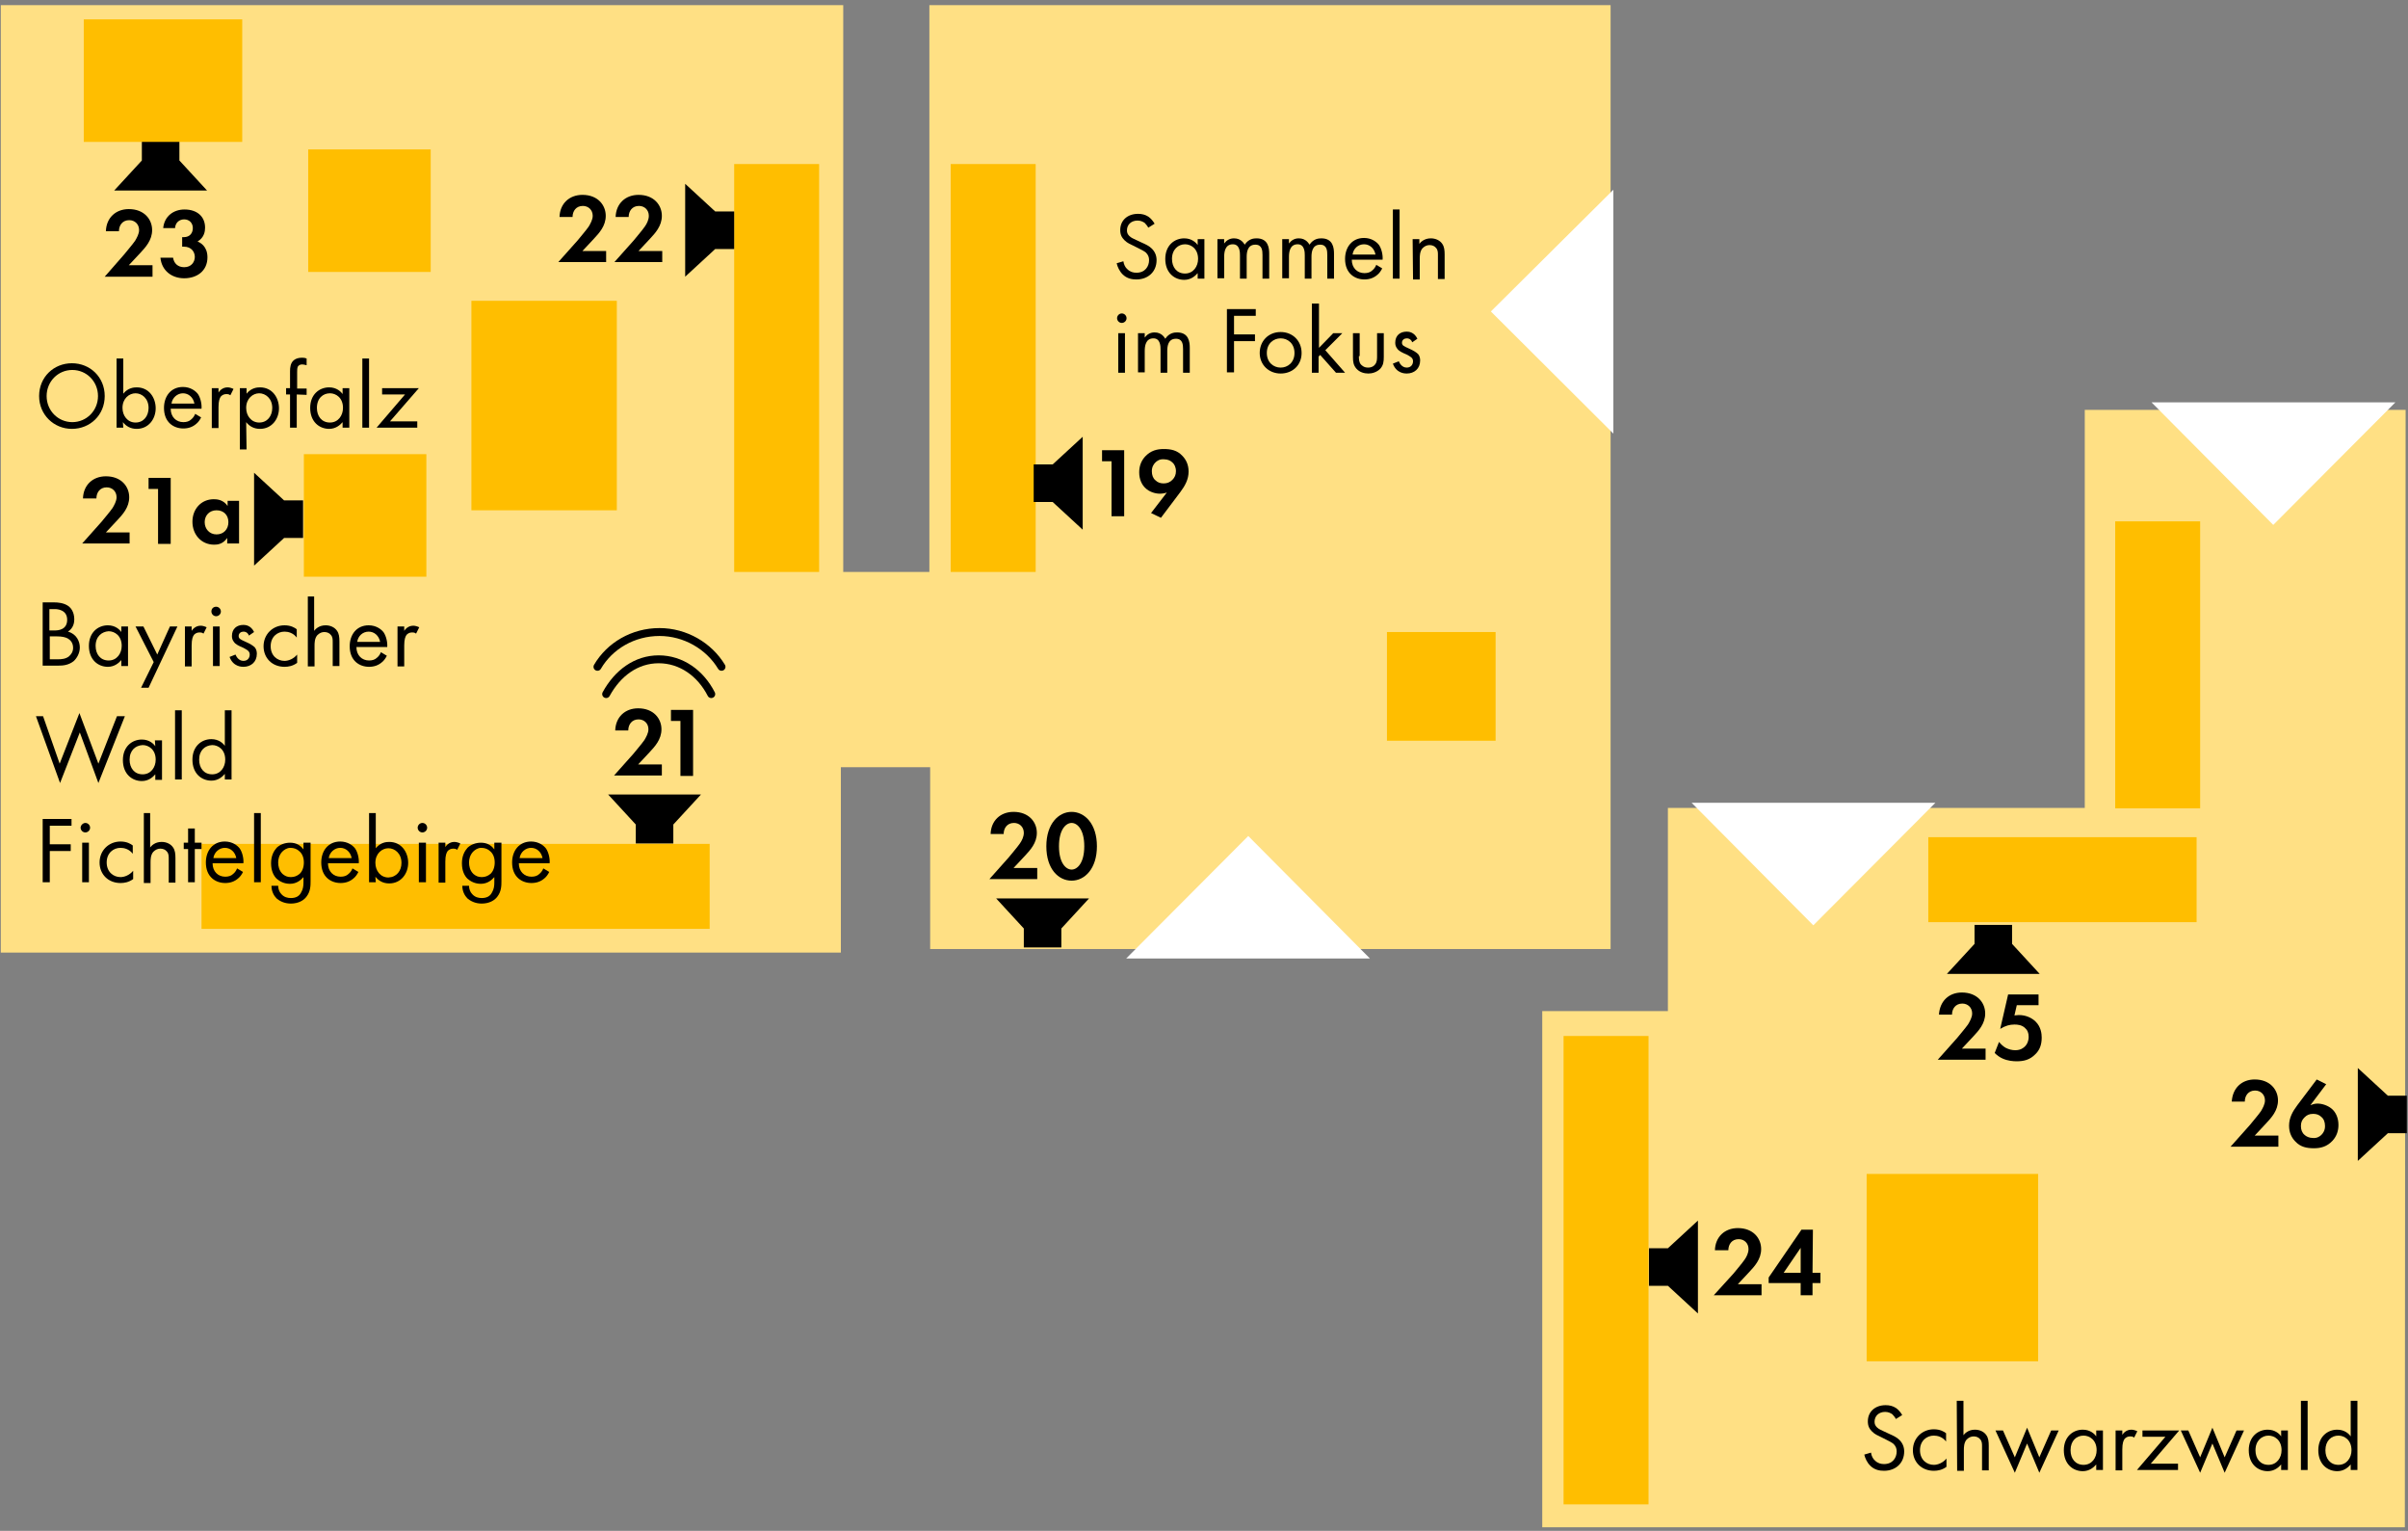 <?xml version="1.0" encoding="utf-8"?>
<!-- Generator: Adobe Illustrator 27.6.1, SVG Export Plug-In . SVG Version: 6.00 Build 0)  -->
<svg version="1.1" id="Ebene_1" xmlns="http://www.w3.org/2000/svg" xmlns:xlink="http://www.w3.org/1999/xlink" x="0px" y="0px"
	 viewBox="0 0 609.4 387.3" style="enable-background:new 0 0 609.4 387.3;" xml:space="preserve">
<rect x="0" y="0" width="609.4" height="387.3" fill="#808080" stroke="none"/>
<style type="text/css">
	.st0{fill:#FFE084;}
	.st1{enable-background:new    ;}
	.st2{fill:#FFFFFF;}
	.st3{fill:#FFBE00;}
	.st4{fill:none;stroke:#000000;stroke-width:2;stroke-linecap:round;}
</style>
<g id="_x32_.OG">
	<g>
		<polygon class="st0" points="407.6,240.1 407.6,1.3 235.2,1.3 235.2,144.7 213.4,144.7 213.4,1.3 0.2,1.3 0.2,194.1 0.2,194.1 
			0.2,241 212.8,241 212.8,194.1 235.4,194.1 235.4,240.1 		"/>
		<polygon class="st0" points="608.8,103.7 527.6,103.7 527.6,204.4 422.1,204.4 422.1,255.8 390.3,255.8 390.3,386.4 422.1,386.4 
			435.5,386.4 608.6,386.4 		"/>
	</g>
	<g class="st1">
		<path d="M290.6,57.6c-0.2-0.4-0.6-0.9-0.9-1.2c-0.3-0.2-0.9-0.6-1.8-0.6c-1.6,0-2.7,1-2.7,2.5c0,0.6,0.2,1,0.6,1.4
			c0.5,0.5,1.1,0.7,1.7,1l1.5,0.7c0.9,0.4,1.8,0.8,2.5,1.5c0.8,0.8,1.2,1.8,1.2,2.9c0,3-2.2,4.9-5.1,4.9c-1.1,0-2.4-0.2-3.5-1.3
			c-0.8-0.8-1.3-1.9-1.5-2.8l1.7-0.5c0.1,0.8,0.5,1.6,1,2c0.7,0.7,1.5,0.9,2.3,0.9c2.2,0,3.2-1.6,3.2-3.2c0-0.7-0.2-1.3-0.8-1.9
			c-0.5-0.4-1.1-0.7-1.9-1.1l-1.4-0.7c-0.6-0.3-1.4-0.6-2.1-1.3s-1.1-1.4-1.1-2.6c0-2.5,1.9-4.1,4.5-4.1c1,0,1.8,0.2,2.6,0.7
			c0.6,0.4,1.2,1.1,1.6,1.8L290.6,57.6z"/>
		<path d="M303.1,60.5h1.7v10h-1.7v-1.4c-0.6,0.7-1.7,1.7-3.4,1.7c-2.5,0-4.8-1.8-4.8-5.3c0-3.4,2.3-5.2,4.8-5.2
			c1.9,0,3,1.1,3.4,1.7V60.5z M296.6,65.5c0,2.1,1.2,3.7,3.3,3.7c2.1,0,3.3-1.8,3.3-3.7c0-2.6-1.8-3.7-3.3-3.7
			C298.2,61.8,296.6,63.1,296.6,65.5z"/>
		<path d="M308.1,60.5h1.7v1.1c0.6-0.8,1.4-1.3,2.5-1.3c1.8,0,2.5,1.3,2.7,1.6c1-1.5,2.3-1.6,3-1.6c3,0,3.2,2.5,3.2,3.9v6.3h-1.7v-6
			c0-1.1-0.1-2.6-1.8-2.6c-2,0-2.2,1.9-2.2,3.1v5.5h-1.7v-5.9c0-0.7,0-2.8-1.8-2.8c-2,0-2.2,2-2.2,3.2v5.4h-1.7V60.5z"/>
		<path d="M324.5,60.5h1.7v1.1c0.6-0.8,1.4-1.3,2.5-1.3c1.8,0,2.5,1.3,2.7,1.6c1-1.5,2.3-1.6,3-1.6c3,0,3.2,2.5,3.2,3.9v6.3h-1.7v-6
			c0-1.1-0.1-2.6-1.8-2.6c-2,0-2.2,1.9-2.2,3.1v5.5h-1.7v-5.9c0-0.7,0-2.8-1.8-2.8c-2,0-2.2,2-2.2,3.2v5.4h-1.7V60.5z"/>
		<path d="M349.8,67.9c-0.3,0.6-0.7,1.2-1.2,1.6c-0.9,0.8-2,1.2-3.3,1.2c-2.4,0-4.9-1.5-4.9-5.2c0-3,1.8-5.3,4.8-5.3
			c1.9,0,3.2,1,3.8,1.8c0.6,0.9,1,2.4,0.9,3.7h-7.8c0,2.1,1.4,3.4,3.2,3.4c0.8,0,1.5-0.2,2-0.7c0.5-0.4,0.8-0.9,1-1.4L349.8,67.9z
			 M348.1,64.4c-0.3-1.6-1.5-2.6-2.9-2.6c-1.5,0-2.7,1.1-2.9,2.6H348.1z"/>
		<path d="M354.2,53v17.5h-1.7V53H354.2z"/>
		<path d="M357.5,60.5h1.7v1.2c0.3-0.4,1.2-1.4,2.9-1.4c1.2,0,2.3,0.5,2.9,1.4c0.5,0.7,0.6,1.6,0.6,2.7v6.2h-1.7v-6.1
			c0-0.6,0-1.3-0.5-1.8c-0.3-0.4-0.9-0.7-1.6-0.7c-0.6,0-1.2,0.2-1.8,0.8c-0.7,0.8-0.7,2-0.7,2.7v5.2h-1.7L357.5,60.5L357.5,60.5z"
			/>
	</g>
	<g class="st1">
		<path d="M283.9,79.3c0.7,0,1.2,0.6,1.2,1.2c0,0.7-0.6,1.2-1.2,1.2c-0.7,0-1.2-0.6-1.2-1.2C282.7,79.9,283.2,79.3,283.9,79.3z
			 M284.7,84.3v10H283v-10H284.7z"/>
		<path d="M288,84.3h1.7v1.1c0.6-0.8,1.4-1.3,2.5-1.3c1.8,0,2.5,1.3,2.7,1.6c1-1.5,2.3-1.6,3-1.6c3,0,3.2,2.5,3.2,3.9v6.3h-1.7v-6
			c0-1.1-0.1-2.6-1.8-2.6c-2,0-2.2,1.9-2.2,3.1v5.5h-1.7v-5.9c0-0.7,0-2.8-1.8-2.8c-2,0-2.2,2-2.2,3.2v5.4H288V84.3z"/>
		<path d="M317.8,79.9h-5.5v4.7h5.3v1.7h-5.3v7.9h-1.8v-16h7.3V79.9z"/>
		<path d="M318.8,89.3c0-3,2.2-5.3,5.3-5.3c3,0,5.3,2.2,5.3,5.3s-2.3,5.2-5.3,5.2S318.8,92.3,318.8,89.3z M320.6,89.3
			c0,2.4,1.7,3.7,3.5,3.7s3.5-1.3,3.5-3.7c0-2.4-1.7-3.7-3.5-3.7S320.6,86.9,320.6,89.3z"/>
		<path d="M333.8,76.8V88l3.6-3.7h2.3l-4.3,4.3l5,5.7h-2.3l-4-4.5l-0.4,0.4v4.1H332V76.8H333.8z"/>
		<path d="M343.9,90.1c0,0.7,0,1.5,0.5,2.1c0.3,0.3,0.8,0.8,1.8,0.8s1.5-0.4,1.8-0.8c0.5-0.6,0.5-1.4,0.5-2.1v-5.8h1.7v6
			c0,1.2-0.1,2.1-0.9,3c-0.9,0.9-2.1,1.2-3,1.2c-1,0-2.2-0.3-3-1.2c-0.8-0.9-0.9-1.8-0.9-3v-6h1.7v5.8H343.9z"/>
		<path d="M357.4,86.6c-0.2-0.6-0.7-1-1.4-1c-0.6,0-1.2,0.4-1.2,1.1s0.5,0.9,1.6,1.4c1.4,0.6,2.1,1.1,2.5,1.5
			c0.4,0.5,0.5,1.1,0.5,1.6c0,2.1-1.5,3.3-3.4,3.3c-0.4,0-2.6,0-3.5-2.5l1.5-0.6c0.2,0.5,0.8,1.6,2,1.6c1.1,0,1.6-0.8,1.6-1.6
			c0-0.9-0.7-1.2-1.6-1.7c-1.2-0.5-2-0.9-2.4-1.5c-0.4-0.5-0.5-1-0.5-1.5c0-1.8,1.2-2.8,2.9-2.8c0.5,0,1.9,0.1,2.7,1.8L357.4,86.6z"
			/>
	</g>
	<g class="st1">
		<path d="M479.8,359c-0.2-0.4-0.6-0.9-0.9-1.2c-0.3-0.2-0.9-0.6-1.8-0.6c-1.6,0-2.7,1-2.7,2.5c0,0.6,0.2,1,0.6,1.4
			c0.5,0.5,1.1,0.7,1.7,1l1.5,0.7c0.9,0.4,1.8,0.8,2.5,1.5c0.8,0.8,1.2,1.8,1.2,2.9c0,3-2.2,4.9-5.1,4.9c-1.1,0-2.4-0.2-3.5-1.3
			c-0.8-0.8-1.3-1.9-1.5-2.8l1.7-0.5c0.1,0.8,0.5,1.6,1,2c0.7,0.7,1.5,0.9,2.3,0.9c2.2,0,3.2-1.6,3.2-3.2c0-0.7-0.2-1.3-0.8-1.9
			c-0.5-0.4-1.1-0.7-1.9-1.1l-1.4-0.7c-0.6-0.3-1.4-0.6-2.1-1.3c-0.7-0.7-1.1-1.4-1.1-2.6c0-2.5,1.9-4.1,4.5-4.1
			c1,0,1.8,0.2,2.6,0.7c0.6,0.4,1.2,1.1,1.6,1.8L479.8,359z"/>
		<path d="M492.5,364.7c-0.9-1.2-2.2-1.5-3.1-1.5c-1.8,0-3.5,1.3-3.5,3.7s1.7,3.7,3.5,3.7c1,0,2.3-0.5,3.2-1.6v2.1
			c-1.1,0.8-2.2,1-3.2,1c-3.1,0-5.3-2.2-5.3-5.2s2.3-5.3,5.3-5.3c1.6,0,2.6,0.6,3.1,1V364.7z"/>
		<path d="M495.2,354.4h1.7v8.7c0.3-0.4,1.2-1.4,2.9-1.4c1.2,0,2.3,0.5,2.9,1.4c0.5,0.7,0.6,1.6,0.6,2.7v6.2h-1.7v-6.1
			c0-0.6,0-1.3-0.5-1.8c-0.3-0.4-0.9-0.7-1.6-0.7c-0.6,0-1.2,0.2-1.8,0.8c-0.7,0.8-0.7,2-0.7,2.7v5.2h-1.7L495.2,354.4L495.2,354.4z
			"/>
		<path d="M506.9,361.9l3,6.8l3.1-7.5l3.1,7.5l3-6.8h1.9l-4.9,10.7l-3.1-7.4l-3.1,7.4l-4.9-10.7H506.9z"/>
		<path d="M530.5,361.9h1.7v10h-1.7v-1.4c-0.6,0.7-1.7,1.7-3.4,1.7c-2.5,0-4.8-1.8-4.8-5.3c0-3.4,2.3-5.2,4.8-5.2
			c1.9,0,3,1.1,3.4,1.7V361.9z M524,366.9c0,2.1,1.2,3.7,3.3,3.7s3.3-1.8,3.3-3.7c0-2.6-1.8-3.7-3.3-3.7
			C525.5,363.2,524,364.5,524,366.9z"/>
		<path d="M535.4,361.9h1.7v1.1c0.2-0.3,0.9-1.3,2.3-1.3c0.5,0,1.1,0.2,1.5,0.4l-0.8,1.6c-0.4-0.3-0.7-0.3-1-0.3
			c-0.7,0-1.1,0.3-1.4,0.6c-0.3,0.4-0.6,1.1-0.6,2.7v5.3h-1.7V361.9z"/>
		<path d="M544.3,370.3h6.9v1.6h-10.4l7.2-8.4h-5.8v-1.6h9.3L544.3,370.3z"/>
		<path d="M553.8,361.9l3,6.8l3.1-7.5l3.1,7.5l3-6.8h1.9l-4.9,10.7l-3.1-7.4l-3.1,7.4l-4.9-10.7H553.8z"/>
		<path d="M577.3,361.9h1.7v10h-1.7v-1.4c-0.6,0.7-1.7,1.7-3.4,1.7c-2.5,0-4.8-1.8-4.8-5.3c0-3.4,2.3-5.2,4.8-5.2
			c1.9,0,3,1.1,3.4,1.7V361.9z M570.8,366.9c0,2.1,1.2,3.7,3.3,3.7s3.3-1.8,3.3-3.7c0-2.6-1.8-3.7-3.3-3.7
			C572.4,363.2,570.8,364.5,570.8,366.9z"/>
		<path d="M584,354.4v17.5h-1.7v-17.5H584z"/>
		<path d="M594.9,354.4h1.7v17.5h-1.7v-1.4c-0.6,0.7-1.7,1.7-3.4,1.7c-2.5,0-4.8-1.8-4.8-5.3c0-3.4,2.3-5.2,4.8-5.2
			c1.9,0,3,1.1,3.4,1.7V354.4z M588.5,366.9c0,2.1,1.2,3.7,3.3,3.7s3.3-1.8,3.3-3.7c0-2.6-1.8-3.7-3.3-3.7
			C590,363.2,588.5,364.5,588.5,366.9z"/>
	</g>
	<g class="st1">
		<path d="M9.9,100.2c0-4.8,3.7-8.3,8.3-8.3s8.3,3.5,8.3,8.3s-3.7,8.3-8.3,8.3S9.9,104.9,9.9,100.2z M11.8,100.2
			c0,3.7,2.9,6.6,6.5,6.6s6.5-2.9,6.5-6.6s-2.9-6.6-6.5-6.6S11.8,96.5,11.8,100.2z"/>
		<path d="M31.2,108.2h-1.7V90.7h1.7v8.9c1.2-1.5,2.7-1.6,3.4-1.6c3.1,0,4.8,2.6,4.8,5.3c0,2.7-1.8,5.2-4.8,5.2
			c-1.6,0-2.7-0.7-3.5-1.7L31.2,108.2L31.2,108.2z M37.6,103.2c0-2.4-1.7-3.7-3.3-3.7s-3.3,1.3-3.3,3.7c0,2,1.3,3.7,3.3,3.7
			C36.4,106.9,37.6,105.2,37.6,103.2z"/>
		<path d="M50.9,105.6c-0.3,0.6-0.7,1.2-1.2,1.6c-0.9,0.8-2,1.2-3.3,1.2c-2.4,0-4.9-1.5-4.9-5.2c0-3,1.8-5.3,4.8-5.3
			c1.9,0,3.2,1,3.8,1.8c0.6,0.9,1,2.4,0.9,3.7h-7.8c0,2.1,1.4,3.4,3.2,3.4c0.8,0,1.5-0.2,2-0.7c0.5-0.4,0.8-0.9,1-1.4L50.9,105.6z
			 M49.2,102.1c-0.3-1.6-1.5-2.6-2.9-2.6s-2.7,1.1-2.9,2.6H49.2z"/>
		<path d="M53.6,98.2h1.7v1.1c0.2-0.3,0.9-1.3,2.3-1.3c0.5,0,1.1,0.2,1.5,0.4l-0.8,1.6c-0.4-0.3-0.7-0.3-1-0.3
			c-0.7,0-1.1,0.3-1.4,0.6c-0.3,0.4-0.6,1.1-0.6,2.7v5.3h-1.7V98.2z"/>
		<path d="M62.4,113.7h-1.7V98.2h1.7v1.4c1.2-1.5,2.7-1.6,3.4-1.6c3.1,0,4.8,2.6,4.8,5.3c0,2.7-1.8,5.2-4.8,5.2
			c-1.6,0-2.7-0.7-3.5-1.7L62.4,113.7L62.4,113.7z M68.9,103.2c0-2.4-1.7-3.7-3.3-3.7c-1.6,0-3.3,1.3-3.3,3.7c0,2,1.3,3.7,3.3,3.7
			C67.7,106.9,68.9,105.2,68.9,103.2z"/>
		<path d="M75.1,99.8v8.4h-1.7v-8.4h-1v-1.6h1v-4.3c0-0.9,0.1-2.1,1-2.8c0.5-0.4,1.2-0.6,2-0.6c0.6,0,1,0.1,1.2,0.2v1.7
			c-0.4-0.1-0.8-0.2-1.1-0.2c-0.4,0-0.8,0.1-1.1,0.5c-0.2,0.4-0.2,0.9-0.2,1.4v4.2h2.4v1.6L75.1,99.8L75.1,99.8z"/>
		<path d="M86.7,98.2h1.7v10h-1.7v-1.4c-0.6,0.7-1.7,1.7-3.4,1.7c-2.5,0-4.8-1.8-4.8-5.3c0-3.4,2.3-5.2,4.8-5.2c1.9,0,3,1.1,3.4,1.7
			V98.2z M80.2,103.2c0,2.1,1.2,3.7,3.3,3.7c2.1,0,3.3-1.8,3.3-3.7c0-2.6-1.8-3.7-3.3-3.7C81.8,99.5,80.2,100.7,80.2,103.2z"/>
		<path d="M93.4,90.7v17.5h-1.7V90.7H93.4z"/>
		<path d="M98.7,106.6h6.9v1.6H95.3l7.2-8.4h-5.8v-1.6h9.3L98.7,106.6z"/>
	</g>
	<polygon class="st2" points="377.3,78.8 408.3,109.7 408.3,48 	"/>
	<polygon class="st2" points="315.9,211.5 285,242.5 346.7,242.5 	"/>
	<polygon class="st2" points="458.9,234.1 489.8,203.1 428.1,203.1 	"/>
	<polygon class="st2" points="575.3,132.8 606.2,101.8 544.5,101.8 	"/>
	<polygon points="275.6,227.3 268.6,234.9 268.6,239.7 259.1,239.7 259.1,234.9 252.1,227.3 	"/>
	<polygon points="177.4,201 170.4,208.6 170.4,213.4 160.9,213.4 160.9,208.6 153.9,201 	"/>
	<polygon points="492.7,246.4 499.7,238.8 499.7,234 509.2,234 509.2,238.8 516.2,246.4 	"/>
	<polygon points="28.9,48.2 35.9,40.6 35.9,35.8 45.4,35.8 45.4,40.6 52.4,48.2 	"/>
	<polygon points="429.7,332.3 422.1,325.3 417.3,325.3 417.3,315.8 422.1,315.8 429.7,308.8 	"/>
	<g>
		<rect x="78" y="37.8" class="st3" width="31" height="31"/>
		<rect x="351" y="159.9" class="st3" width="27.5" height="27.5"/>
		<rect x="21.2" y="4.9" class="st3" width="40.1" height="31"/>
		<rect x="76.9" y="114.9" class="st3" width="31" height="31"/>
		<rect x="119.3" y="76.1" class="st3" width="36.8" height="53"/>
		<rect x="472.4" y="297" class="st3" width="43.4" height="47.4"/>
		<rect x="185.8" y="41.5" class="st3" width="21.5" height="103.2"/>
		<rect x="535.3" y="131.9" class="st3" width="21.5" height="72.6"/>
		<rect x="488" y="211.8" class="st3" width="67.9" height="21.5"/>
		<rect x="51" y="213.5" class="st3" width="128.6" height="21.5"/>
		<rect x="395.7" y="262.1" class="st3" width="21.5" height="118.5"/>
		<rect x="240.6" y="41.5" class="st3" width="21.5" height="103.2"/>
	</g>
	<polygon points="173.4,46.5 181,53.5 185.8,53.5 185.8,63 181,63 173.4,70 	"/>
	<polygon points="64.3,119.6 71.9,126.6 76.7,126.6 76.7,136.1 71.9,136.1 64.3,143.1 	"/>
	<g class="st1">
		<path d="M13.7,152.4c0.9,0,2.5,0.1,3.7,1c0.5,0.4,1.4,1.4,1.4,3.3c0,0.8-0.2,2.2-1.6,3.1c2.2,0.6,3,2.5,3,4s-0.8,2.8-1.6,3.5
			c-1.3,1-2.7,1.1-3.8,1.1h-4v-16L13.7,152.4L13.7,152.4z M12.6,159.5h1.3c0.9,0,3.1-0.2,3.1-2.7c0-2.6-2.6-2.7-3.1-2.7h-1.4v5.4
			H12.6z M12.6,166.8h2c1,0,2-0.1,2.8-0.7c0.6-0.5,1.1-1.2,1.1-2.2c0-1.3-0.7-2-1.4-2.4c-0.6-0.3-1.4-0.5-2.7-0.5h-1.8V166.8z"/>
		<path d="M30.7,158.5h1.7v10h-1.7V167c-0.6,0.7-1.7,1.7-3.4,1.7c-2.5,0-4.8-1.8-4.8-5.3c0-3.4,2.3-5.2,4.8-5.2c1.9,0,3,1.1,3.4,1.7
			C30.7,159.9,30.7,158.5,30.7,158.5z M24.2,163.4c0,2.1,1.2,3.7,3.3,3.7s3.3-1.8,3.3-3.7c0-2.6-1.8-3.7-3.3-3.7
			C25.8,159.8,24.2,161,24.2,163.4z"/>
		<path d="M38.9,167.5l-4.6-9h2l3.5,7.1l3.2-7.1h1.9L37.6,174h-1.9L38.9,167.5z"/>
		<path d="M46.8,158.5h1.7v1.1c0.2-0.3,0.9-1.3,2.3-1.3c0.5,0,1.1,0.2,1.5,0.4l-0.8,1.6c-0.4-0.3-0.7-0.3-1-0.3
			c-0.7,0-1.1,0.3-1.4,0.6c-0.3,0.4-0.6,1.1-0.6,2.7v5.3h-1.7V158.5z"/>
		<path d="M54.7,153.5c0.7,0,1.2,0.6,1.2,1.2c0,0.7-0.6,1.2-1.2,1.2c-0.7,0-1.2-0.6-1.2-1.2C53.5,154,54,153.5,54.7,153.5z
			 M55.6,158.5v10h-1.7v-10H55.6z"/>
		<path d="M63,160.8c-0.2-0.6-0.7-1-1.4-1c-0.6,0-1.2,0.4-1.2,1.1c0,0.7,0.5,0.9,1.6,1.4c1.4,0.6,2.1,1.1,2.5,1.5
			c0.4,0.5,0.5,1.1,0.5,1.6c0,2.1-1.5,3.3-3.4,3.3c-0.4,0-2.6,0-3.5-2.5l1.5-0.6c0.2,0.5,0.8,1.6,2,1.6c1.1,0,1.6-0.8,1.6-1.6
			c0-0.9-0.7-1.2-1.6-1.7c-1.2-0.5-2-0.9-2.4-1.5c-0.4-0.5-0.5-1-0.5-1.5c0-1.8,1.2-2.8,2.9-2.8c0.5,0,1.9,0.1,2.7,1.8L63,160.8z"/>
		<path d="M75.1,161.3c-0.9-1.2-2.2-1.5-3.1-1.5c-1.8,0-3.5,1.3-3.5,3.7s1.7,3.7,3.5,3.7c1,0,2.3-0.5,3.2-1.6v2.1
			c-1.1,0.8-2.2,1-3.2,1c-3.1,0-5.3-2.2-5.3-5.2s2.3-5.3,5.3-5.3c1.6,0,2.6,0.6,3.1,1V161.3z"/>
		<path d="M77.8,150.9h1.7v8.7c0.3-0.4,1.2-1.4,2.9-1.4c1.2,0,2.3,0.5,2.9,1.4c0.5,0.7,0.6,1.6,0.6,2.7v6.2h-1.7v-6.1
			c0-0.6,0-1.3-0.5-1.8c-0.3-0.4-0.9-0.7-1.6-0.7c-0.6,0-1.2,0.2-1.8,0.8c-0.7,0.8-0.7,2-0.7,2.7v5.2h-1.7v-17.7H77.8z"/>
		<path d="M97.9,165.9c-0.3,0.6-0.7,1.2-1.2,1.6c-0.9,0.8-2,1.2-3.3,1.2c-2.4,0-4.9-1.5-4.9-5.2c0-3,1.8-5.3,4.8-5.3
			c1.9,0,3.2,1,3.8,1.8c0.6,0.9,1,2.4,0.9,3.7h-7.8c0,2.1,1.4,3.4,3.2,3.4c0.8,0,1.5-0.2,2-0.7c0.5-0.4,0.8-0.9,1-1.4L97.9,165.9z
			 M96.2,162.4c-0.3-1.6-1.5-2.6-2.9-2.6c-1.5,0-2.7,1.1-2.9,2.6H96.2z"/>
		<path d="M100.6,158.5h1.7v1.1c0.2-0.3,0.9-1.3,2.3-1.3c0.5,0,1.1,0.2,1.5,0.4l-0.8,1.6c-0.4-0.3-0.7-0.3-1-0.3
			c-0.7,0-1.1,0.3-1.4,0.6c-0.3,0.4-0.6,1.1-0.6,2.7v5.3h-1.7V158.5z"/>
	</g>
	<g class="st1">
		<path d="M10.9,181.2l4.2,12l5-12.8l4.8,12.8l4.7-12h2l-6.7,16.9l-4.7-12.8l-5,12.8l-6.1-16.9H10.9z"/>
		<path d="M39.2,187.3H41v10h-1.7v-1.4c-0.6,0.7-1.7,1.7-3.4,1.7c-2.5,0-4.8-1.8-4.8-5.3c0-3.4,2.3-5.2,4.8-5.2c1.9,0,3,1.1,3.4,1.7
			L39.2,187.3L39.2,187.3z M32.8,192.2c0,2.1,1.2,3.7,3.3,3.7s3.3-1.8,3.3-3.7c0-2.6-1.8-3.7-3.3-3.7
			C34.3,188.6,32.8,189.8,32.8,192.2z"/>
		<path d="M46,179.7v17.5h-1.7v-17.5H46z"/>
		<path d="M56.9,179.7h1.7v17.5h-1.7v-1.4c-0.6,0.7-1.7,1.7-3.4,1.7c-2.5,0-4.8-1.8-4.8-5.3c0-3.4,2.3-5.2,4.8-5.2
			c1.9,0,3,1.1,3.4,1.7V179.7z M50.4,192.2c0,2.1,1.2,3.7,3.3,3.7s3.3-1.8,3.3-3.7c0-2.6-1.8-3.7-3.3-3.7
			C51.9,188.6,50.4,189.8,50.4,192.2z"/>
	</g>
	<g class="st1">
		<path d="M18.1,208.9h-5.5v4.7h5.3v1.7h-5.3v7.9h-1.8v-16h7.3C18.1,207.2,18.1,208.9,18.1,208.9z"/>
		<path d="M21.6,208.2c0.7,0,1.2,0.6,1.2,1.2c0,0.7-0.6,1.2-1.2,1.2c-0.7,0-1.2-0.6-1.2-1.2S21,208.2,21.6,208.2z M22.5,213.2v10
			h-1.7v-10H22.5z"/>
		<path d="M33.6,216c-0.9-1.2-2.2-1.5-3.1-1.5c-1.8,0-3.5,1.3-3.5,3.7s1.7,3.7,3.5,3.7c1,0,2.3-0.5,3.2-1.6v2.1
			c-1.1,0.8-2.2,1-3.2,1c-3.1,0-5.3-2.2-5.3-5.2s2.3-5.3,5.3-5.3c1.6,0,2.6,0.6,3.1,1C33.6,213.9,33.6,216,33.6,216z"/>
		<path d="M36.3,205.7H38v8.7c0.3-0.4,1.2-1.4,2.9-1.4c1.2,0,2.3,0.5,2.9,1.4c0.5,0.7,0.6,1.6,0.6,2.7v6.2h-1.7v-6.1
			c0-0.6,0-1.3-0.5-1.8c-0.3-0.4-0.9-0.7-1.6-0.7c-0.6,0-1.2,0.2-1.8,0.8c-0.7,0.8-0.7,2-0.7,2.7v5.2h-1.7v-17.7H36.3z"/>
		<path d="M49.3,214.8v8.4h-1.7v-8.4h-1.1v-1.6h1.1v-3.6h1.7v3.6H51v1.6H49.3z"/>
		<path d="M61.5,220.6c-0.3,0.6-0.7,1.2-1.2,1.6c-0.9,0.8-2,1.2-3.3,1.2c-2.4,0-4.9-1.5-4.9-5.2c0-3,1.8-5.3,4.8-5.3
			c1.9,0,3.2,1,3.8,1.8c0.6,0.9,1,2.4,0.9,3.7h-7.8c0,2.1,1.4,3.4,3.2,3.4c0.8,0,1.5-0.2,2-0.7c0.5-0.4,0.8-0.9,1-1.4L61.5,220.6z
			 M59.8,217.1c-0.3-1.6-1.5-2.6-2.9-2.6s-2.7,1.1-2.9,2.6H59.8z"/>
		<path d="M66,205.7v17.5h-1.7v-17.5H66z"/>
		<path d="M76.9,213.2h1.7v9.7c0,1.1,0,2.6-1,3.9c-0.7,1-2.1,1.8-4,1.8c-1.7,0-2.9-0.7-3.6-1.3c-0.7-0.7-1.3-1.8-1.3-3.2h1.7
			c0,0.8,0.3,1.6,0.8,2.1c0.7,0.8,1.6,1,2.4,1c1.2,0,2.1-0.4,2.6-1.4c0.5-0.8,0.6-1.7,0.6-2.5v-1.4c-0.6,0.7-1.7,1.7-3.4,1.7
			c-1.5,0-2.6-0.6-3.4-1.3c-0.7-0.7-1.4-1.9-1.4-3.9c0-1.9,0.7-3.1,1.4-3.9c0.8-0.8,2.1-1.3,3.4-1.3c1.5,0,2.6,0.6,3.4,1.7v-1.7
			H76.9z M71.4,215.5c-0.8,0.9-1,1.9-1,2.7c0,0.9,0.2,2,1.1,2.9c0.6,0.5,1.2,0.8,2.1,0.8s1.6-0.3,2.2-0.8c0.7-0.6,1.1-1.7,1.1-2.9
			s-0.4-2.2-1.1-2.8c-0.6-0.6-1.4-0.9-2.3-0.9C72.6,214.5,71.9,215,71.4,215.5z"/>
		<path d="M90.7,220.6c-0.3,0.6-0.7,1.2-1.2,1.6c-0.9,0.8-2,1.2-3.3,1.2c-2.4,0-4.9-1.5-4.9-5.2c0-3,1.8-5.3,4.8-5.3
			c1.9,0,3.2,1,3.8,1.8c0.6,0.9,1,2.4,0.9,3.7H83c0,2.1,1.4,3.4,3.2,3.4c0.8,0,1.5-0.2,2-0.7c0.5-0.4,0.8-0.9,1-1.4L90.7,220.6z
			 M89,217.1c-0.3-1.6-1.5-2.6-2.9-2.6s-2.7,1.1-2.9,2.6H89z"/>
		<path d="M95.1,223.2h-1.7v-17.5h1.7v8.9c1.2-1.5,2.7-1.6,3.4-1.6c3.1,0,4.8,2.6,4.8,5.3s-1.8,5.2-4.8,5.2c-1.6,0-2.7-0.7-3.5-1.7
			L95.1,223.2L95.1,223.2z M101.6,218.3c0-2.4-1.7-3.7-3.3-3.7c-1.6,0-3.3,1.3-3.3,3.7c0,2,1.3,3.7,3.3,3.7
			C100.4,221.9,101.6,220.3,101.6,218.3z"/>
		<path d="M106.9,208.2c0.7,0,1.2,0.6,1.2,1.2c0,0.7-0.6,1.2-1.2,1.2c-0.7,0-1.2-0.6-1.2-1.2C105.7,208.8,106.2,208.2,106.9,208.2z
			 M107.8,213.2v10H106v-10H107.8z"/>
		<path d="M111,213.2h1.7v1.1c0.2-0.3,0.9-1.3,2.3-1.3c0.5,0,1.1,0.2,1.5,0.4l-0.8,1.6c-0.4-0.3-0.7-0.3-1-0.3
			c-0.7,0-1.1,0.3-1.4,0.6c-0.3,0.4-0.6,1.1-0.6,2.7v5.3H111V213.2z"/>
		<path d="M125.2,213.2h1.7v9.7c0,1.1,0,2.6-1,3.9c-0.7,1-2.1,1.8-4,1.8c-1.7,0-2.9-0.7-3.6-1.3c-0.7-0.7-1.3-1.8-1.3-3.2h1.7
			c0,0.8,0.3,1.6,0.8,2.1c0.7,0.8,1.6,1,2.4,1c1.2,0,2.1-0.4,2.6-1.4c0.5-0.8,0.6-1.7,0.6-2.5v-1.4c-0.6,0.7-1.7,1.7-3.4,1.7
			c-1.5,0-2.6-0.6-3.4-1.3c-0.7-0.7-1.4-1.9-1.4-3.9c0-1.9,0.7-3.1,1.4-3.9c0.8-0.8,2.1-1.3,3.4-1.3c1.5,0,2.6,0.6,3.4,1.7v-1.7
			H125.2z M119.7,215.5c-0.8,0.9-1,1.9-1,2.7c0,0.9,0.2,2,1.1,2.9c0.6,0.5,1.2,0.8,2.1,0.8s1.6-0.3,2.2-0.8c0.7-0.6,1.1-1.7,1.1-2.9
			s-0.4-2.2-1.1-2.8c-0.6-0.6-1.4-0.9-2.3-0.9C120.9,214.5,120.2,215,119.7,215.5z"/>
		<path d="M139,220.6c-0.3,0.6-0.7,1.2-1.2,1.6c-0.9,0.8-2,1.2-3.3,1.2c-2.4,0-4.9-1.5-4.9-5.2c0-3,1.8-5.3,4.8-5.3
			c1.9,0,3.2,1,3.8,1.8c0.6,0.9,1,2.4,0.9,3.7h-7.8c0,2.1,1.4,3.4,3.2,3.4c0.8,0,1.5-0.2,2-0.7c0.5-0.4,0.8-0.9,1-1.4L139,220.6z
			 M137.3,217.1c-0.3-1.6-1.5-2.6-2.9-2.6s-2.7,1.1-2.9,2.6H137.3z"/>
	</g>
</g>
<g>
	<path class="st4" d="M180,175.6c-2.7-5.3-7.6-8.8-13.3-8.8s-10.4,3.5-13.3,8.8"/>
	<path class="st4" d="M182.6,168.7c-3.2-5.3-9.2-8.8-15.7-8.8c-6.7,0-12.6,3.5-15.7,8.8"/>
</g>
<polygon points="596.7,270.2 604.3,277.2 609.1,277.2 609.1,286.7 604.3,286.7 596.7,293.7 "/>
<g class="st1">
	<path d="M255.3,216.9c0.3-0.4,2.2-2.6,2.8-3.5c0.5-0.7,1-1.7,1-2.7c0-1.5-1.1-2.5-2.5-2.5c-1.7,0-2.6,1.3-2.6,2.8h-3.3
		c0.1-3.4,2.5-5.6,5.8-5.6c3.9,0,5.9,2.6,5.9,5.3c0,2.6-1.7,4.4-3,5.8l-2.9,3.1h6v2.8h-12.1L255.3,216.9z"/>
	<path d="M264.8,214.1c0-5.7,3.1-8.7,6.4-8.7s6.4,3,6.4,8.7s-3.1,8.7-6.4,8.7S264.8,219.9,264.8,214.1z M268,214.1
		c0,4.3,1.8,5.9,3.2,5.9c1.4,0,3.2-1.6,3.2-5.9c0-4.3-1.8-5.9-3.2-5.9C269.8,208.2,268,209.8,268,214.1z"/>
</g>
<g class="st1">
	<path d="M495.3,262.6c0.3-0.4,2.2-2.6,2.8-3.5c0.4-0.7,1-1.7,1-2.7c0-1.5-1.1-2.5-2.5-2.5c-1.7,0-2.6,1.3-2.6,2.8h-3.3
		c0.2-3.4,2.5-5.6,5.8-5.6c3.9,0,5.9,2.6,5.9,5.3c0,2.6-1.7,4.4-3,5.8l-2.9,3.1h6v2.8h-12.1L495.3,262.6z"/>
	<path d="M515.9,254.3h-5.5l-0.6,2.6c0.3,0,0.7-0.1,1.1-0.1c1.8,0,3.3,0.7,4.3,1.7c1.3,1.3,1.5,3,1.5,4c0,1.8-0.5,3.2-1.7,4.3
		c-1.3,1.3-2.8,1.7-4.6,1.7c-0.9,0-2.3-0.1-3.6-0.7c-0.7-0.3-1.4-0.8-2-1.4l1.1-2.8c0.5,0.6,1,1.1,1.7,1.5c0.8,0.4,1.6,0.6,2.4,0.6
		c1.4,0,2.1-0.6,2.5-1c0.5-0.5,0.9-1.3,0.9-2.4c0-1-0.3-1.7-1-2.3c-0.8-0.7-1.8-0.8-2.6-0.8c-1.2,0-2.3,0.3-3.6,1.1l2-8.7h7.7V254.3
		z"/>
</g>
<g class="st1">
	<path d="M438.7,322.2c0.3-0.4,2.2-2.6,2.8-3.5c0.5-0.7,1-1.7,1-2.7c0-1.5-1.1-2.5-2.5-2.5c-1.7,0-2.6,1.3-2.6,2.8H434
		c0.1-3.4,2.5-5.6,5.8-5.6c3.9,0,5.9,2.6,5.9,5.3c0,2.6-1.7,4.4-3,5.8l-2.9,3.1h6v2.8h-12.1L438.7,322.2z"/>
	<path d="M458.7,322h2v2.6h-2v3.1h-3v-3.1h-8.1v-1.4l8.3-12.1h2.9L458.7,322L458.7,322z M455.7,322v-6.3l-4.3,6.3H455.7z"/>
</g>
<g class="st1">
	<path d="M160.3,190.7c0.3-0.4,2.2-2.6,2.8-3.5c0.4-0.7,1-1.7,1-2.7c0-1.5-1.1-2.5-2.5-2.5c-1.7,0-2.6,1.3-2.6,2.8h-3.3
		c0.1-3.4,2.5-5.6,5.8-5.6c3.9,0,5.9,2.6,5.9,5.3c0,2.6-1.7,4.4-3,5.8l-2.9,3.1h6v2.8h-12.1L160.3,190.7z"/>
	<path d="M172.2,182.4h-2.4v-2.8h5.6v16.7h-3.2L172.2,182.4L172.2,182.4z"/>
</g>
<g class="st1">
	<path d="M31.4,64.4c0.3-0.4,2.2-2.6,2.8-3.5c0.4-0.7,1-1.7,1-2.7c0-1.5-1.1-2.5-2.5-2.5c-1.7,0-2.6,1.3-2.6,2.8h-3.3
		c0.1-3.4,2.5-5.6,5.8-5.6c3.9,0,5.9,2.6,5.9,5.3c0,2.6-1.7,4.4-3,5.8l-2.9,3.1h6V70H26.5L31.4,64.4z"/>
	<path d="M41.3,57.7c0.3-3,2.6-4.7,5.4-4.7c3.2,0,5.2,1.8,5.2,4.6c0,0.9-0.2,2.5-1.9,3.5c0.7,0.3,2.5,1.2,2.5,4
		c0,3.4-2.6,5.3-5.9,5.3c-3.2,0-5.7-2-6-5.2h3.2c0.2,1.4,1.2,2.4,2.8,2.4c1.9,0,2.7-1.4,2.7-2.6s-0.8-2.6-2.8-2.6h-0.4V60h0.4
		c1.6,0,2.3-1.1,2.3-2.3c0-1.3-0.9-2.2-2.2-2.2c-1.1,0-2.2,0.7-2.3,2.2H41.3z"/>
</g>
<g class="st1">
	<path d="M146.2,60.8c0.3-0.4,2.2-2.6,2.8-3.5c0.4-0.7,1-1.7,1-2.7c0-1.5-1.1-2.5-2.5-2.5c-1.7,0-2.6,1.3-2.6,2.8h-3.3
		c0.1-3.4,2.5-5.6,5.8-5.6c3.9,0,5.9,2.6,5.9,5.3c0,2.6-1.7,4.4-3,5.8l-2.9,3.1h6v2.8h-12.1L146.2,60.8z"/>
	<path d="M160.4,60.8c0.3-0.4,2.2-2.6,2.8-3.5c0.5-0.7,1-1.7,1-2.7c0-1.5-1.1-2.5-2.5-2.5c-1.7,0-2.6,1.3-2.6,2.8h-3.3
		c0.1-3.4,2.5-5.6,5.8-5.6c3.9,0,5.9,2.6,5.9,5.3c0,2.6-1.7,4.4-3,5.8l-2.9,3.1h6v2.8h-12.1L160.4,60.8z"/>
</g>
<g class="st1">
	<path d="M25.7,132c0.3-0.4,2.2-2.6,2.8-3.5c0.4-0.7,1-1.7,1-2.7c0-1.5-1.1-2.5-2.5-2.5c-1.7,0-2.6,1.3-2.6,2.8H21
		c0.1-3.4,2.5-5.6,5.8-5.6c3.9,0,5.9,2.6,5.9,5.3c0,2.6-1.7,4.4-3,5.8l-2.9,3.1h6v2.8h-12L25.7,132z"/>
</g>
<g class="st1">
	<path d="M40,123.7h-2.4v-2.8h5.6v16.7H40V123.7z"/>
</g>
<g class="st1">
	<path d="M57.5,126.7h3v10.8h-3v-1.4c-1.1,1.6-2.5,1.7-3.3,1.7c-3.3,0-5.5-2.6-5.5-5.8s2.2-5.7,5.4-5.7c0.8,0,2.4,0.1,3.5,1.7v-1.3
		H57.5z M51.8,132.1c0,1.7,1.2,3.1,3,3.1s3-1.3,3-3.1s-1.2-3-3-3S51.8,130.4,51.8,132.1z"/>
</g>
<g class="st1">
	<path d="M569.4,284.6c0.3-0.4,2.2-2.6,2.8-3.5c0.4-0.7,1-1.7,1-2.7c0-1.5-1.1-2.5-2.5-2.5c-1.7,0-2.6,1.3-2.6,2.8h-3.3
		c0.2-3.4,2.5-5.6,5.8-5.6c3.9,0,5.9,2.6,5.9,5.3c0,2.6-1.7,4.4-3,5.8l-2.9,3.1h6v2.8h-12.1L569.4,284.6z"/>
	<path d="M588.7,274.3l-4,5.3c0.5-0.2,1.1-0.4,1.8-0.4c1.2,0,2.7,0.5,3.7,1.4c0.9,0.8,1.6,2.2,1.6,4c0,1.4-0.4,2.8-1.5,4
		c-1.4,1.5-3,1.9-4.7,1.9c-1.8,0-3.4-0.3-4.7-1.7c-0.9-0.9-1.6-2.2-1.6-4c0-2,0.9-3.6,2.1-5.2l4.9-6.5L588.7,274.3z M587.5,287.1
		c0.4-0.4,0.9-1.1,0.9-2.2c0-1-0.3-1.8-0.9-2.3c-0.6-0.6-1.3-0.8-2.1-0.8c-1,0-1.6,0.3-2.2,0.9c-0.6,0.6-0.9,1.2-0.9,2.2
		c0,0.9,0.3,1.7,0.9,2.2c0.4,0.4,1.2,0.8,2.1,0.8C586.4,288,587.1,287.5,587.5,287.1z"/>
</g>
<g class="st1">
	<path d="M281.3,116.7h-2.4v-2.8h5.6v16.7h-3.2V116.7z"/>
	<path d="M291.3,129.8l4-5.2c-0.5,0.2-1.2,0.3-1.8,0.3c-1.2,0-2.7-0.5-3.6-1.4c-0.9-0.8-1.6-2.2-1.6-4c0-1.4,0.4-2.8,1.5-4
		c1.4-1.5,3-1.9,4.7-1.9c1.8,0,3.4,0.3,4.7,1.7c0.9,0.9,1.6,2.2,1.6,4c0,2-0.9,3.6-2.1,5.2l-4.9,6.5L291.3,129.8z M292.4,117
		c-0.4,0.4-0.9,1.1-0.9,2.2c0,1,0.3,1.8,0.9,2.3c0.6,0.6,1.3,0.8,2.1,0.8c0.9,0,1.6-0.3,2.2-0.9c0.6-0.6,0.9-1.3,0.9-2.2
		c0-1-0.4-1.8-0.9-2.2c-0.4-0.4-1.1-0.8-2.1-0.8C293.5,116.1,292.8,116.6,292.4,117z"/>
</g>
<polygon points="274,134 266.4,127 261.6,127 261.6,117.5 266.4,117.5 274,110.5 "/>
</svg>
